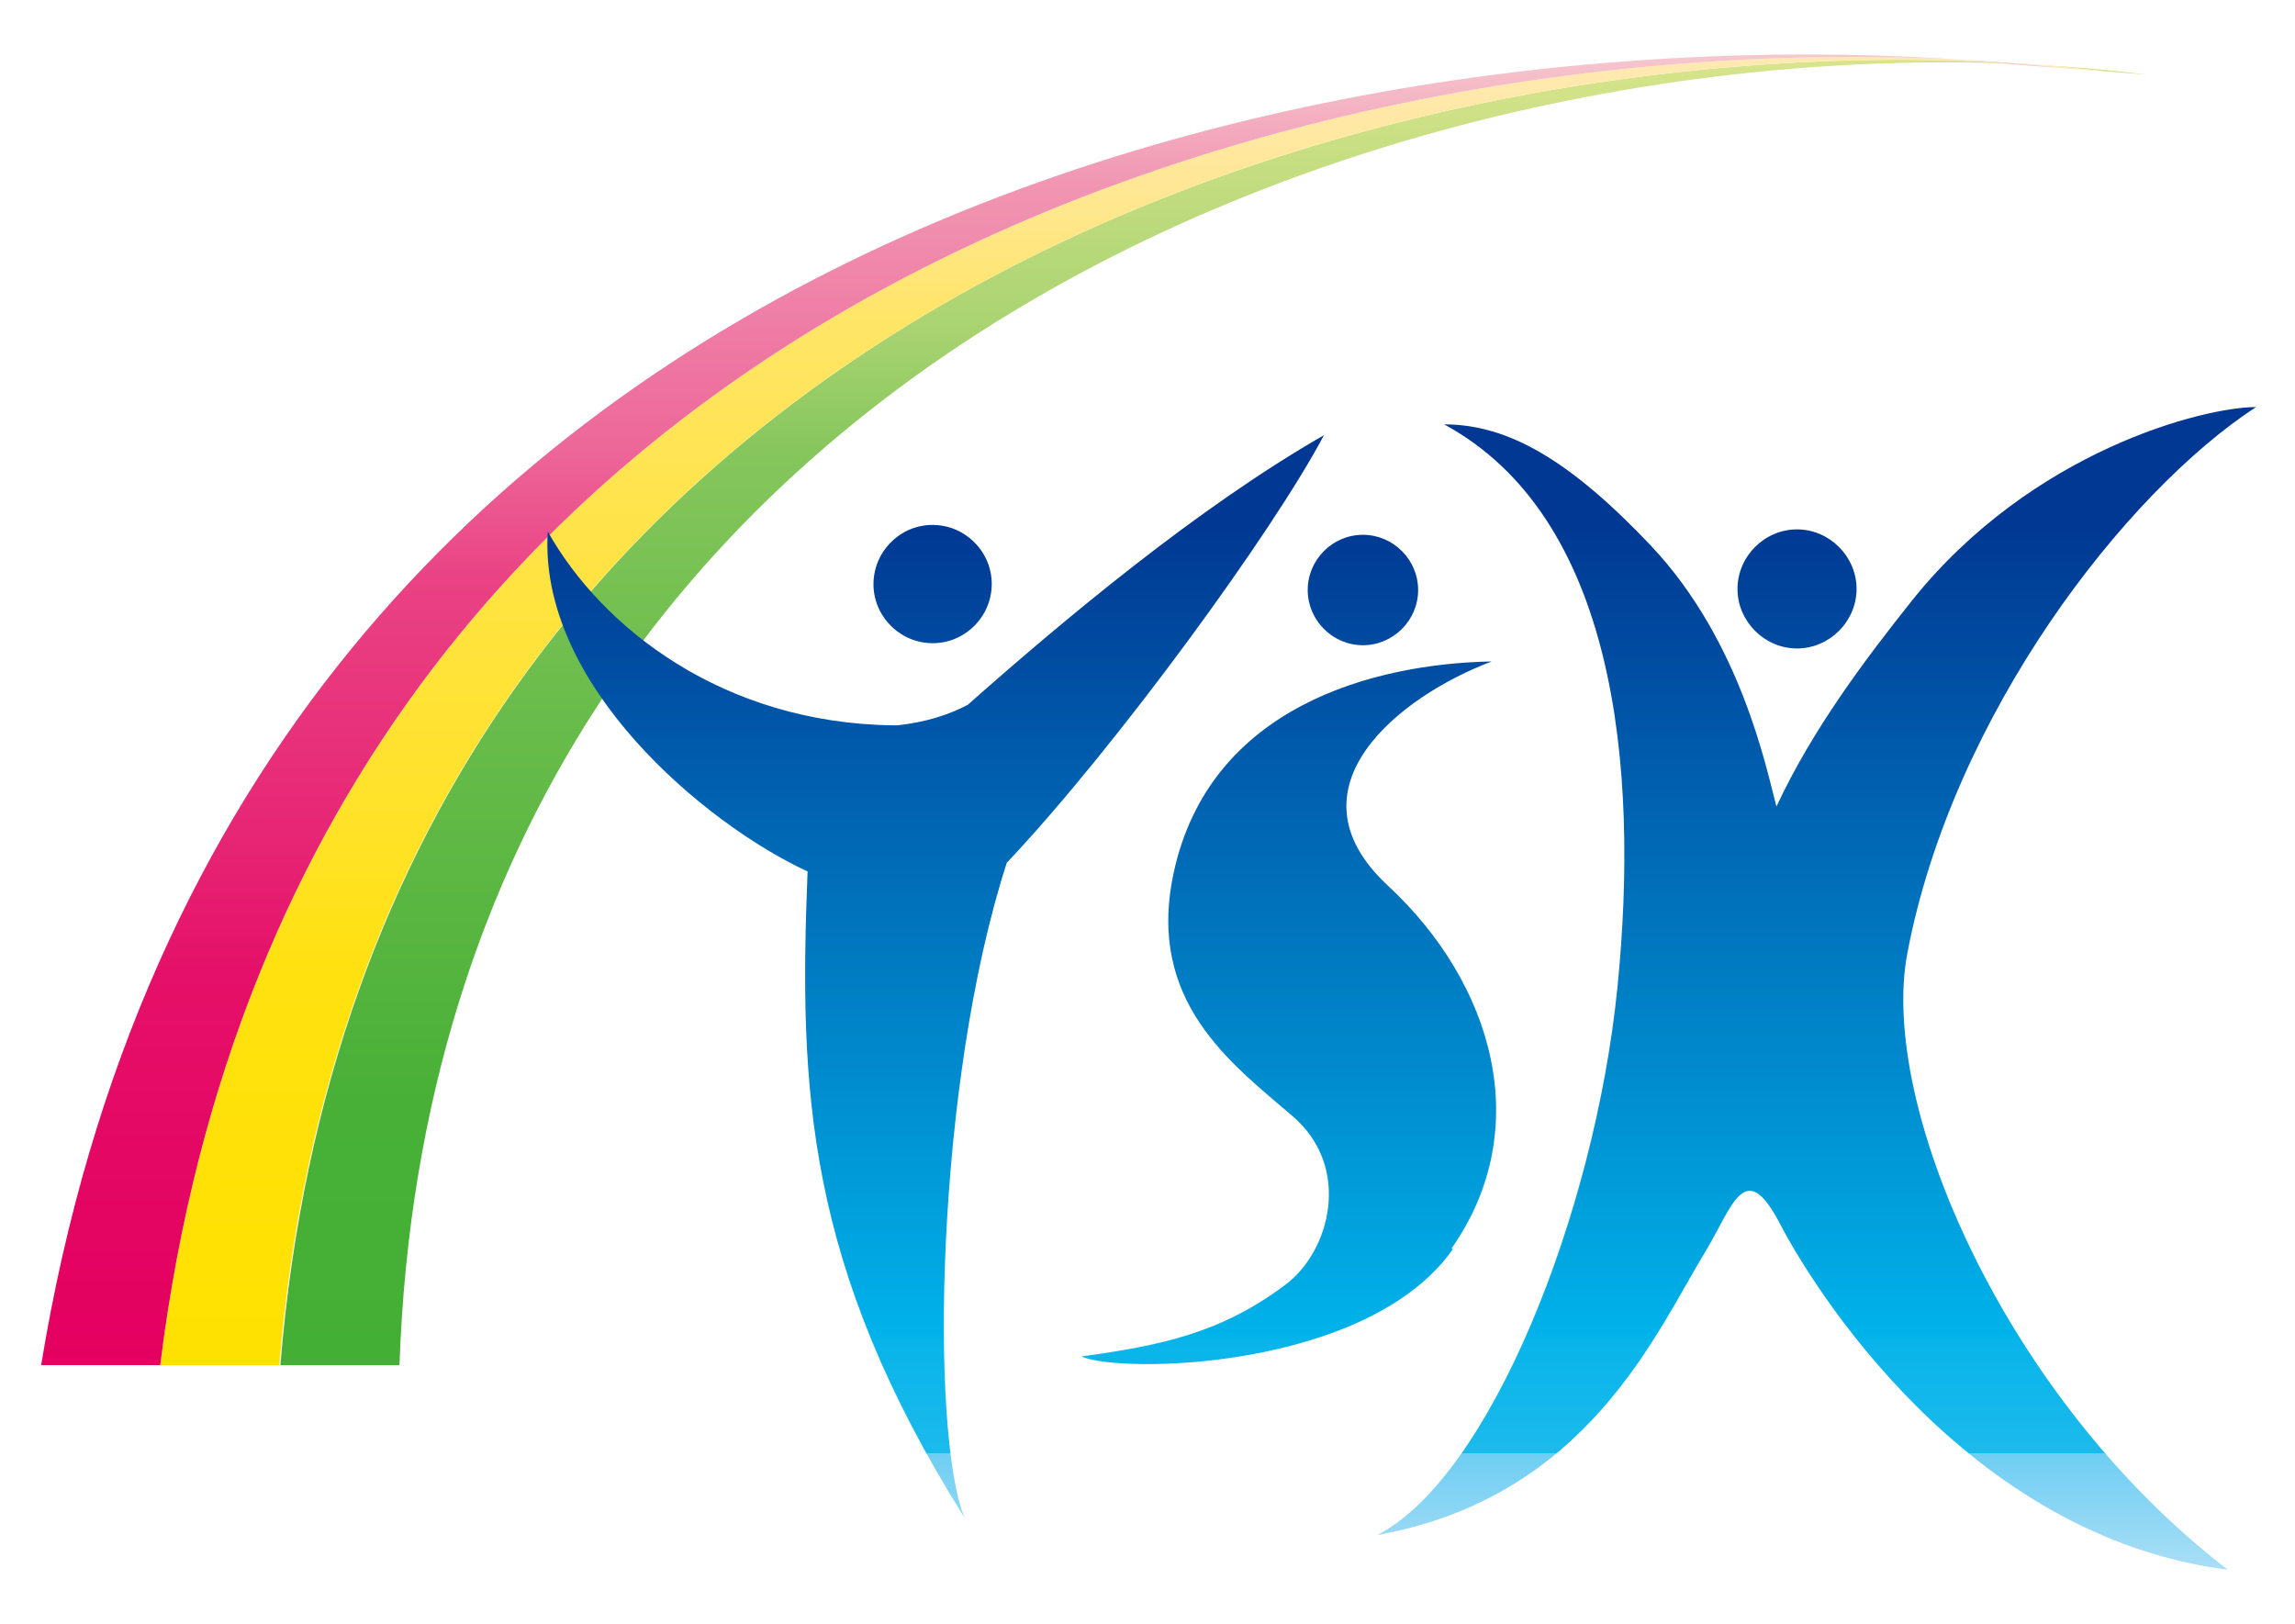 <?xml version="1.0" encoding="UTF-8"?>
<svg id="_レイヤー_1" data-name="レイヤー_1" xmlns="http://www.w3.org/2000/svg" xmlns:xlink="http://www.w3.org/1999/xlink" version="1.1" viewBox="0 0 212 150">
  <!-- Generator: Adobe Illustrator 29.6.1, SVG Export Plug-In . SVG Version: 2.1.1 Build 9)  -->
  <defs>
    <style>
      .st0 {
        fill: url(#linear-gradient2);
      }

      .st1 {
        fill: url(#linear-gradient1);
      }

      .st2 {
        fill: url(#linear-gradient3);
      }

      .st3 {
        fill: url(#linear-gradient);
      }
    </style>
    <linearGradient id="linear-gradient" x1="112.1" y1="126.1" x2="112.1" y2="5.5" gradientUnits="userSpaceOnUse">
      <stop offset="0" stop-color="#44af35"/>
      <stop offset=".2" stop-color="#48b037"/>
      <stop offset=".3" stop-color="#54b43e"/>
      <stop offset=".5" stop-color="#69bc4b"/>
      <stop offset=".7" stop-color="#86c65c"/>
      <stop offset=".8" stop-color="#abd472"/>
      <stop offset="1" stop-color="#d7e48c"/>
    </linearGradient>
    <linearGradient id="linear-gradient1" x1="104.7" y1="126.1" x2="104.7" y2="5.3" gradientUnits="userSpaceOnUse">
      <stop offset="0" stop-color="#ffe100"/>
      <stop offset=".1" stop-color="#ffe104"/>
      <stop offset=".3" stop-color="#ffe110"/>
      <stop offset=".4" stop-color="#ffe225"/>
      <stop offset=".6" stop-color="#ffe342"/>
      <stop offset=".8" stop-color="#ffe567"/>
      <stop offset=".9" stop-color="#ffe795"/>
      <stop offset="1" stop-color="#ffe9b3"/>
    </linearGradient>
    <linearGradient id="linear-gradient2" x1="97.2" y1="126.1" x2="97.2" y2="5" gradientUnits="userSpaceOnUse">
      <stop offset="0" stop-color="#e40060"/>
      <stop offset=".1" stop-color="#e40462"/>
      <stop offset=".3" stop-color="#e51069"/>
      <stop offset=".4" stop-color="#e72574"/>
      <stop offset=".6" stop-color="#ea4284"/>
      <stop offset=".7" stop-color="#ed6799"/>
      <stop offset=".9" stop-color="#f195b2"/>
      <stop offset="1" stop-color="#f6c7ce"/>
    </linearGradient>
    <linearGradient id="linear-gradient3" x1="129.5" y1="37.6" x2="129.5" y2="145" gradientUnits="userSpaceOnUse">
      <stop offset=".1" stop-color="#003893"/>
      <stop offset=".8" stop-color="#00b3ea"/>
      <stop offset=".8" stop-color="#07b4ea"/>
      <stop offset=".9" stop-color="#1cbaec"/>
      <stop offset=".9" stop-color="#3ec2ee"/>
      <stop offset=".9" stop-color="#6ecef2"/>
      <stop offset="1" stop-color="#aadef6"/>
      <stop offset="1" stop-color="#bae2f8"/>
    </linearGradient>
  </defs>
  <path class="st3" d="M25.9,126.1C34.2,24.4,136.5-.3,194.5,6.6l3.9.3C138.3-.7,40.3,28.7,36.9,126.1h-11Z"/>
  <path class="st1" d="M190.6,6.3C134.7,0,28,20,14.8,126.1h11C34.2,24.4,136.5-.3,194.5,6.6l-3.9-.3Z"/>
  <path class="st0" d="M3.8,126.1C21.9,15.6,132.9.5,186.7,6l3.9.3C134.7,0,28,20,14.8,126.1H3.8Z"/>
  <path class="st2" d="M122.3,40.2c-11.7,6.7-24.2,17.2-32.9,24.9-1.7.9-3.8,1.6-6.5,1.9-.2,0-.3,0-.4,0-15.7-.2-26.9-9-31.9-17.9-.9,14.1,14.5,27,24,31.4-.8,20.1-.2,36.3,14.5,59.7-3.2-7.8-2.7-40.1,3.9-60.5,10.1-10.7,24.6-30.6,29.3-39.5ZM134.1,115.3c7.7-11,3.9-24.4-5.9-33.5-9.7-9,1.1-17.5,9.6-20.7-10.8.2-26.1,4.1-29.4,19.6-2.5,11.8,5.3,17.5,11,22.4,5.5,4.7,3.5,12.5-.7,15.6-6,4.5-11.6,5.6-18.8,6.6,3.5,1.6,26.4,1.3,34.3-9.9ZM176.2,88c4.2-22,20.1-42.5,32.2-50.4-4.8,0-20.7,4-31.8,17.9-4.3,5.4-9.2,11.9-12.5,19-.9-3.3-3.2-15.2-11.6-24.1-7.4-7.8-13.1-11.2-19.1-11.2,15.7,8.5,18.1,31.3,16,52.1-2.1,20.8-11.8,45.2-22.2,50.5,19.5-3.5,25.8-18.8,30.4-26.3,2.5-4.2,3.6-8.6,6.8-2.5,2.9,5.6,17.1,28.9,41.4,32-20.6-15.8-32.3-43-29.6-57ZM85.8,59.4c3,.2,5.6-2.1,5.8-5.1.2-3-2.1-5.6-5.1-5.8-3-.2-5.6,2.1-5.8,5.1-.2,3,2.1,5.6,5.1,5.8ZM125.9,59.6c2.8,0,5.1-2.3,5.1-5.1s-2.3-5.1-5.1-5.1-5.1,2.3-5.1,5.1,2.3,5.1,5.1,5.1ZM166,59.9c3,0,5.5-2.5,5.5-5.5s-2.5-5.5-5.5-5.5-5.5,2.5-5.5,5.5,2.5,5.5,5.5,5.5Z"/>
</svg>